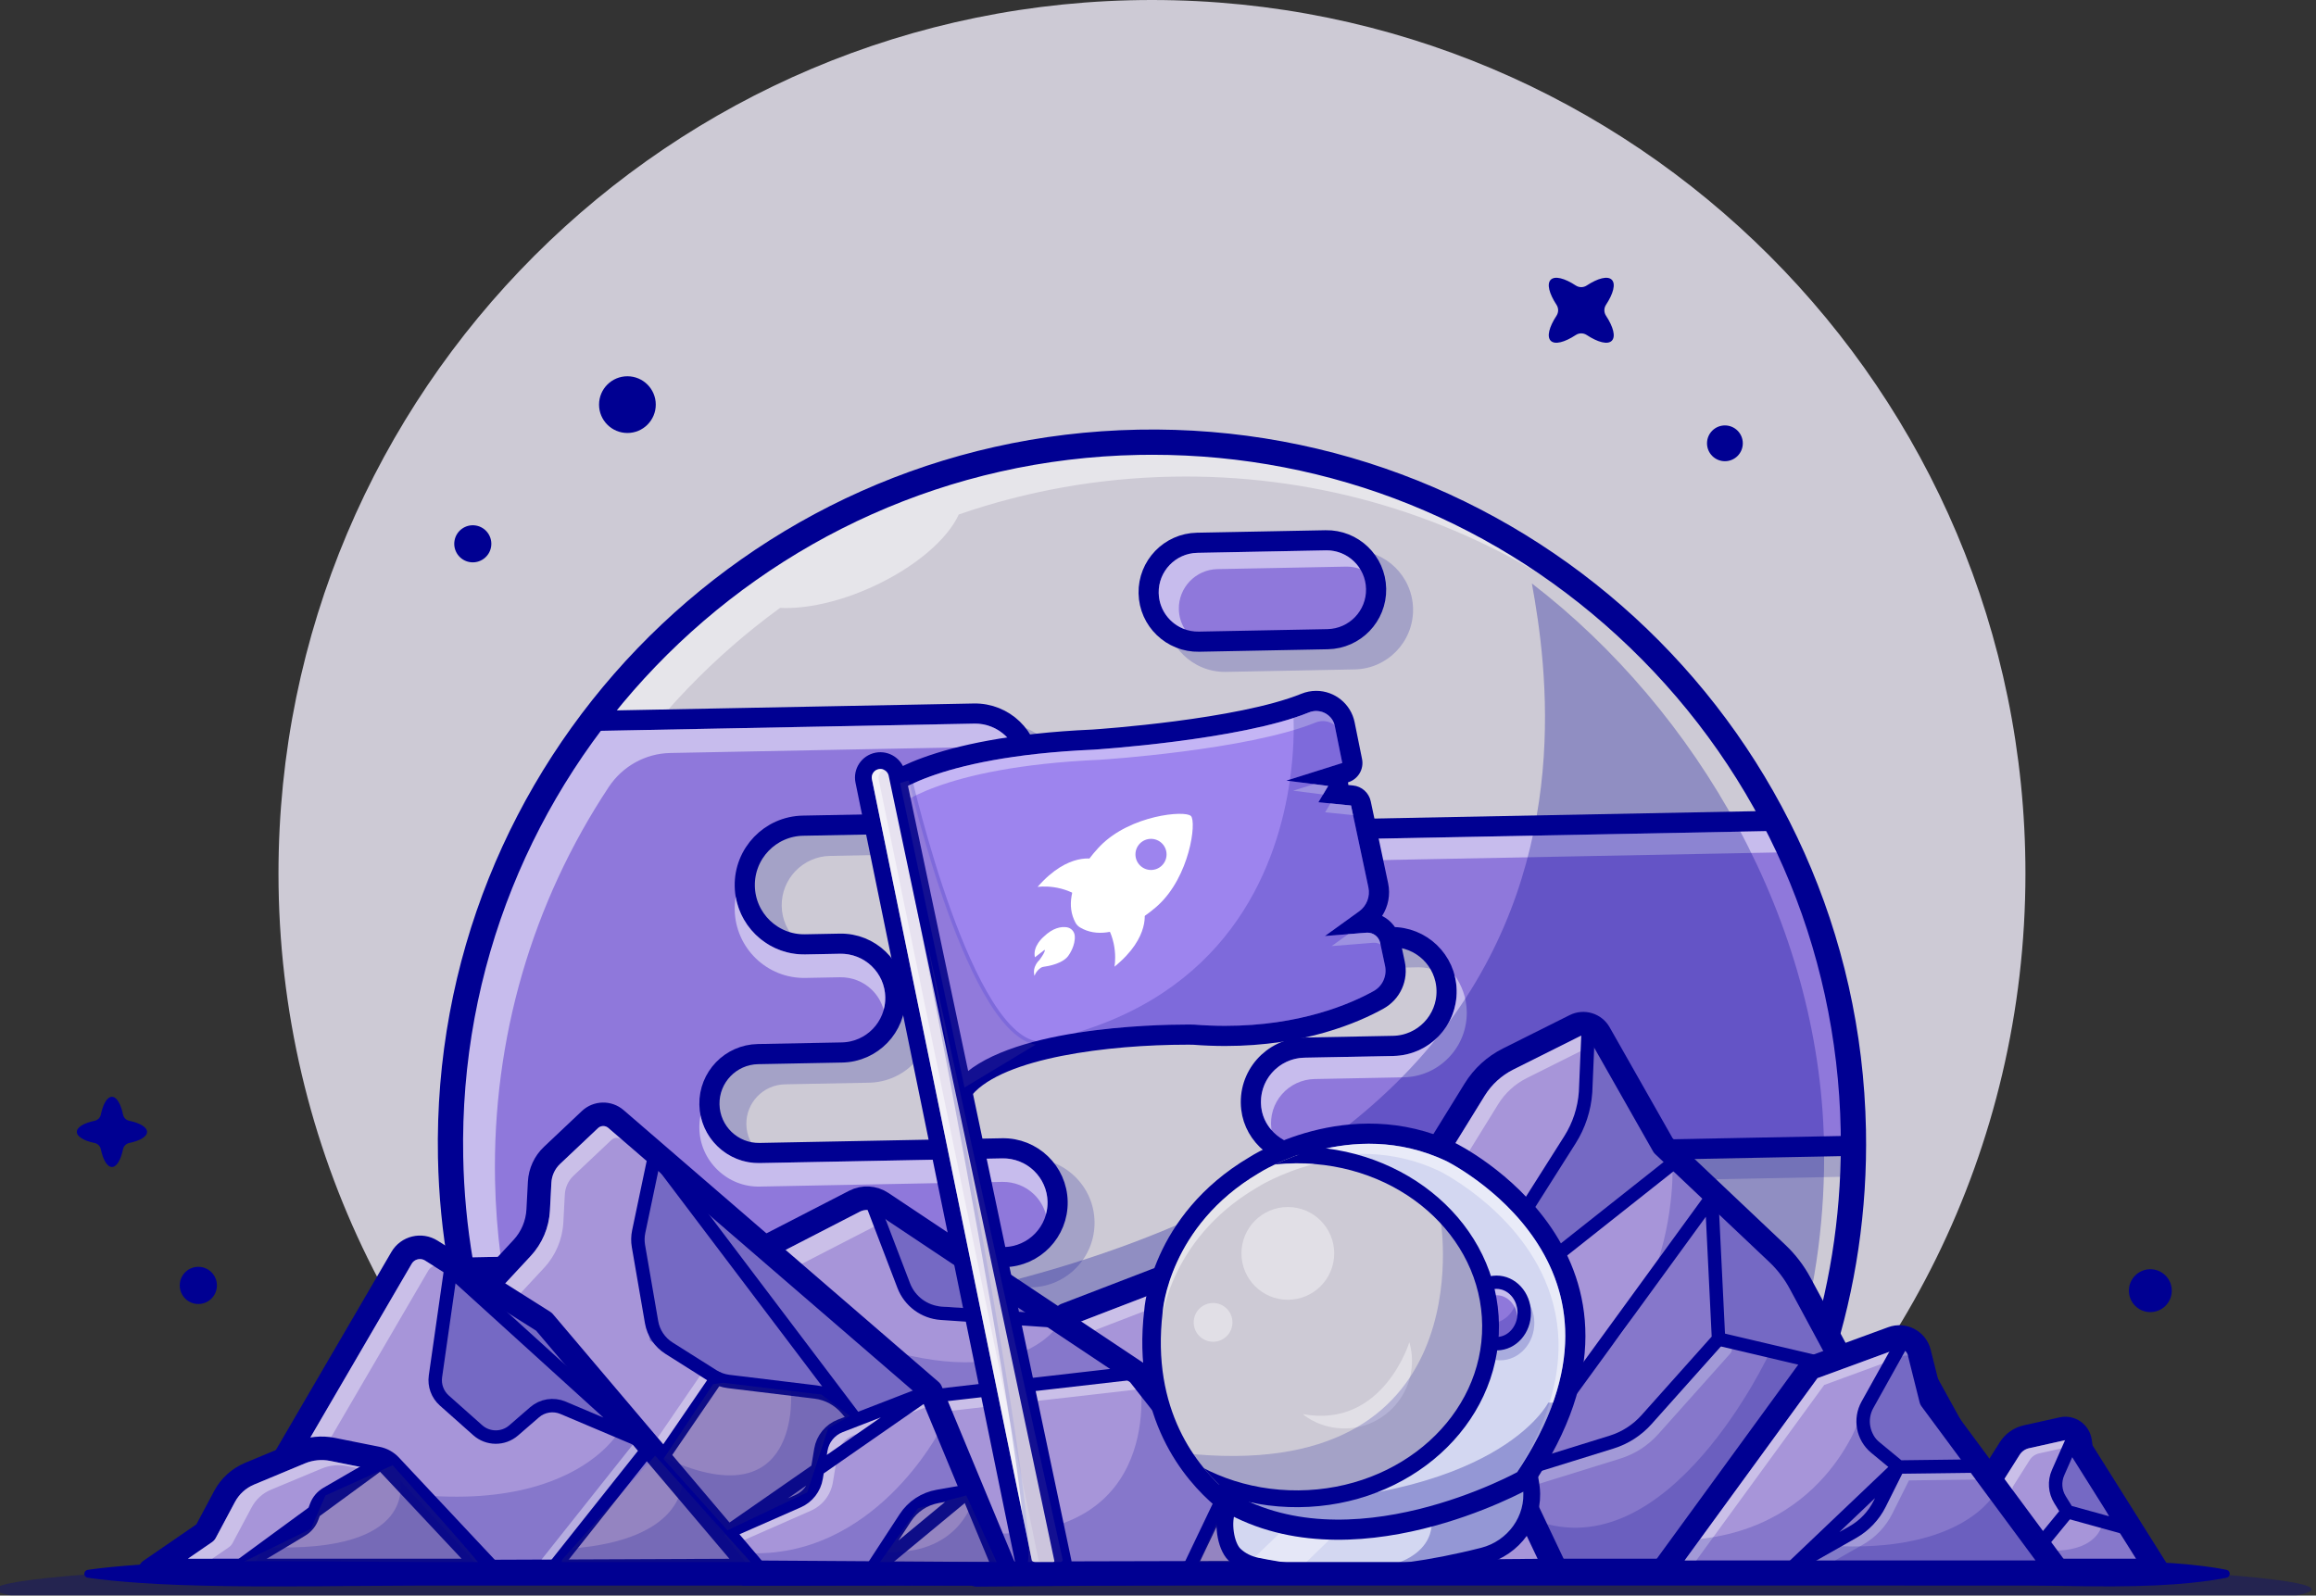 <?xml version="1.0" encoding="UTF-8"?><svg id="Layer_1" xmlns="http://www.w3.org/2000/svg" xmlns:xlink="http://www.w3.org/1999/xlink" viewBox="0 0 3341.46 2302.34"><rect x="0" y="0" width="3341.46" height="2302.34" fill="#333333" stroke="none"/><defs><style>.cls-1{stroke-width:24.23px;}.cls-1,.cls-2,.cls-3,.cls-4,.cls-5,.cls-6,.cls-7,.cls-8,.cls-9,.cls-10,.cls-11,.cls-12,.cls-13,.cls-14,.cls-15{stroke:#000092;}.cls-1,.cls-2,.cls-4,.cls-5,.cls-8,.cls-9,.cls-11,.cls-12,.cls-13,.cls-14,.cls-15{stroke-linecap:round;stroke-linejoin:round;}.cls-1,.cls-11,.cls-16{fill:#cdcad5;}.cls-2,.cls-4{stroke-width:24.22px;}.cls-2,.cls-15{fill:#d3d7f1;}.cls-3,.cls-6,.cls-7,.cls-10{stroke-miterlimit:10;stroke-width:5.08px;}.cls-3,.cls-17{fill:#fff;}.cls-4{fill:#e7e2f0;}.cls-5{stroke-width:19.38px;}.cls-5,.cls-14{fill:#8f78db;}.cls-6{fill:#474161;}.cls-7{fill:#5e4e93;}.cls-8{fill:#fef6f4;}.cls-8,.cls-9{stroke-width:19.38px;}.cls-18{clip-path:url(#clippath);}.cls-19,.cls-9,.cls-10,.cls-13{fill:none;}.cls-19,.cls-16,.cls-20,.cls-17,.cls-21{stroke-width:0px;}.cls-22{clip-path:url(#clippath-1);}.cls-23{clip-path:url(#clippath-4);}.cls-24{clip-path:url(#clippath-3);}.cls-25{clip-path:url(#clippath-2);}.cls-11,.cls-12{stroke-width:33.91px;}.cls-12{fill:#a795d9;}.cls-26{opacity:.2;}.cls-27{opacity:.3;}.cls-28{opacity:.4;}.cls-29{opacity:.5;}.cls-13{stroke-width:29.91px;}.cls-20{fill:#9d84ee;}.cls-21{fill:#000092;}.cls-14,.cls-15{stroke-width:29.07px;}</style><clipPath id="clippath"><path class="cls-19" d="m2352.86,932.06c-187.04-179.96-431.52-278.38-690.33-278.38-6.58,0-13.16.06-19.75.19-549.33,10.62-987.61,466.16-977,1015.49,3.91,202.21,67.8,395.38,184.92,559.27,246.47-4.84,527.61-7.39,813.75-7.39s563.77,2.52,808.95,7.3c125.14-175.19,189.04-381.65,184.87-597.66-5.16-266.11-113.61-514.29-305.41-698.82Z"/></clipPath><clipPath id="clippath-1"><path class="cls-19" d="m2352.86,932.06c-187.04-179.96-431.52-278.38-690.33-278.38-6.58,0-13.16.06-19.75.19-549.33,10.62-987.61,466.16-977,1015.49,3.91,202.21,67.8,395.38,184.92,559.27,246.47-4.84,527.61-7.39,813.75-7.39s563.77,2.52,808.95,7.3c125.14-175.19,189.04-381.65,184.87-597.66-5.16-266.11-113.61-514.29-305.41-698.82Z"/></clipPath><clipPath id="clippath-2"><path class="cls-19" d="m2195.42,2135.51l-414.94,52.15c-3.26,15.01.87,38.93,9.04,46.87,6.8,6.6,15.94,11.21,26.44,13.33,72.8,14.67,167.87,24.41,321.06-14.5,38.79-9.86,64.75-46.37,60.39-84.93-.17-1.52-.37-3.02-.61-4.48l-1.38-8.44Z"/></clipPath><clipPath id="clippath-3"><path class="cls-19" d="m1816.05,1692.81c-129.61,76.66-138.46,198.4-138.53,199.63-.01.23-.03.47-.06.7-16.99,142.26,50.58,223.42,92.9,259.42,165.07,102.94,393.85-12.49,420.13-26.41,62.42-93.01,83.36-180.57,62.26-260.3-33.54-126.69-163.6-191.95-164.91-192.59-138.44-65.73-269.99,18.41-271.3,19.26-.17.1-.33.2-.49.29Z"/></clipPath><clipPath id="clippath-4"><path class="cls-19" d="m1816.05,1692.81c-129.61,76.66-138.46,198.4-138.53,199.63-.01.23-.03.47-.06.7-16.99,142.26,50.58,223.42,92.9,259.42,165.07,102.94,393.85-12.49,420.13-26.41,62.42-93.01,83.36-180.57,62.26-260.3-33.54-126.69-163.6-191.95-164.91-192.59-138.44-65.73-269.99,18.41-271.3,19.26-.17.1-.33.2-.49.29Z"/></clipPath></defs><path class="cls-16" d="m2448.33,2245.01c288.84-230.93,473.92-586.22,473.92-984.78C2922.25,564.23,2358.03,0,1662.02,0S401.79,564.23,401.79,1260.23c0,398.62,185.12,753.94,474.03,984.87,233.57-4.4,502.43-6.91,788.62-6.91,284.26.01,551.42,2.48,783.89,6.82Z"/><path class="cls-11" d="m2481.94,2245.66c125.4-172.38,197.7-385.55,193.27-615.11-10.81-559.57-473.19-1004.43-1032.76-993.63-559.57,10.81-1004.43,473.19-993.62,1032.76,4.16,215.56,75.39,414.05,193.31,576.07,241.25-4.8,522.25-7.56,822.3-7.56,298.06.01,577.33,2.73,817.5,7.47Z"/><g class="cls-18"><g class="cls-29"><path class="cls-17" d="m1662.53,653.69c-6.58,0-13.16.06-19.75.19-89.45,1.73-176.86,15.18-260.53,39.5-113.97,33.13-220.94,86.53-316.56,158.25-43,32.25-83.73,68.15-121.73,107.65-184.53,191.8-283.32,443.98-278.18,710.08,5.14,266.1,113.6,514.28,305.4,698.81,45.18,43.47,93.74,82.11,145.01,115.83-33.6-25.07-65.86-52.38-96.56-81.92-191.8-184.53-300.26-432.71-305.4-698.81s93.65-518.29,278.18-710.08c41.33-42.95,85.87-81.69,133.07-116.06,36.56,1.84,84.26-8.18,132.55-30.12,62.27-28.29,108.99-68.88,125.28-104.64,97.82-33.87,201.43-52.52,307.92-54.57,6.6-.13,13.18-.19,19.75-.19,196.05,0,383.85,56.52,544.72,162.14-171.02-127.4-377.08-196.06-593.17-196.06Z"/></g></g><g class="cls-22"><g class="cls-26"><path class="cls-21" d="m1777.79,2079.46c-17.91-17.23-41.33-26.63-66.3-25.98l-1077.41,20.81c-8.02.15-14.4,6.78-14.25,14.81l3.03,156.98c.08,3.86,1.68,7.52,4.45,10.2,2.71,2.61,6.32,4.06,10.08,4.06h.28l1077.41-20.81c24.85-.48,48.02-10.6,65.25-28.52,17.23-17.91,26.46-41.45,25.98-66.3-.48-24.85-10.61-48.03-28.52-65.25Z"/><path class="cls-21" d="m3172.56,1925.33h-.29l-1077.41,20.81c-24.85.47-48.02,10.6-65.25,28.51s-26.46,41.46-25.97,66.3c.48,24.84,10.61,48.02,28.51,65.25,17.47,16.8,40.29,25.99,64.46,25.99.61,0,1.23,0,1.85-.02l1077.41-20.81c3.85-.07,7.52-1.67,10.19-4.45s4.13-6.51,4.06-10.36l-3.03-156.98c-.16-7.91-6.64-14.24-14.53-14.24Z"/><path class="cls-21" d="m3294.79,1357.15c-.08-3.86-1.68-7.52-4.45-10.2-2.78-2.67-6.39-4.22-10.36-4.05l-356.5,6.88-2.75-142.44c-.15-7.93-6.63-14.26-14.53-14.26h-.29l-1074.04,20.75h0c-49.32.95-90.76,38.63-94.34,85.78-1.99,26.24,7.17,52.18,25.13,71.18,17.98,19.02,43.3,29.89,69.43,29.13l214.06-4.14c.42,0,.84-.01,1.25-.01,34.7,0,63.26,27.89,63.93,62.73.33,17.08-6.01,33.28-17.86,45.59-11.84,12.32-27.78,19.28-44.86,19.61l-128.43,2.48c-26.15.5-51.03,12.09-68.25,31.79-17.21,19.68-25.36,45.97-22.36,72.11,5.33,46.37,47.15,82.09,95.66,82.09.64,0,1.28,0,1.92-.02l1074.04-20.74c3.85-.07,7.52-1.67,10.19-4.45s4.13-6.51,4.06-10.36l-2.75-142.44,270.87-5.23c8.02-.15,14.4-6.78,14.25-14.81l-3.02-156.97Z"/><path class="cls-21" d="m410.26,1878.34h.28l1077.41-20.81c51.29-.99,92.21-43.52,91.22-94.81-.48-24.85-10.61-48.02-28.52-65.25s-41.31-26.54-66.3-25.97l-349.62,6.75c-.37,0-.74.01-1.11.01-30.83,0-56.2-24.77-56.8-55.73-.61-31.33,24.39-57.32,55.72-57.92l121.3-2.34c51.29-.99,92.21-43.52,91.22-94.81-.48-24.85-10.61-48.02-28.52-65.25s-41.41-26.46-66.3-25.97l-49.95.97c-.47,0-.93.01-1.39.01-38.57,0-70.32-31-71.07-69.73-.76-39.2,30.52-71.71,69.72-72.47l249.73-4.83c51.29-.99,92.21-43.52,91.22-94.81-.48-24.85-10.61-48.02-28.52-65.25s-41.3-26.57-66.3-25.97l-906.17,17.5c-3.85.07-7.52,1.67-10.19,4.45-2.67,2.78-4.13,6.51-4.06,10.36l2.75,142.44-399.31,7.72c-8.02.15-14.4,6.78-14.25,14.81l3.31,171.24c.08,3.86,1.68,7.52,4.45,10.2,2.78,2.67,6.47,4.3,10.36,4.05l199.52-3.85,1.92,99.37-256.6,4.96c-8.02.15-14.4,6.78-14.25,14.81l3.31,171.25c.08,3.86,1.68,7.52,4.45,10.2,2.78,2.67,6.48,4.34,10.36,4.05l313.69-6.06,2.75,142.44c.08,3.86,1.68,7.52,4.45,10.2,2.72,2.59,6.34,4.04,10.09,4.04Z"/><path class="cls-21" d="m1767.3,969.52c.56,0,1.12,0,1.68-.02l185.51-3.58c47.36-.91,85.14-40.18,84.23-87.54-.91-46.8-39.26-84.24-85.86-84.24-.56,0-1.12,0-1.68.02l-185.51,3.58c-47.36.91-85.14,40.18-84.23,87.54.9,46.79,39.25,84.24,85.86,84.24Z"/><path class="cls-21" d="m1965.91,2291.26l-99.89,1.93c-47.35.91-85.14,40.18-84.22,87.54.91,46.8,39.26,84.24,85.86,84.24.56,0,1.12,0,1.68-.02l99.89-1.93c47.35-.91,85.14-40.18,84.23-87.54-.92-47.36-40.23-85.21-87.55-84.22Z"/></g><path class="cls-14" d="m598.64,2216.73l1077.41-20.81c43.35-.84,77.81-36.66,76.97-80h0c-.84-43.35-36.66-77.81-80-76.97l-1077.41,20.81,3.03,156.97Z"/><path class="cls-14" d="m2059.42,2088.58l1077.41-20.81-3.03-156.97-1077.41,20.81c-43.35.84-77.81,36.66-76.97,80h0c.83,43.35,36.65,77.81,80,76.97Z"/><path class="cls-14" d="m1793.4,1199.29l1074.04-20.74,3.03,156.97,371.03-7.17,3.03,156.97-285.41,5.51,3.03,156.97-1074.04,20.74c-40.99.79-78.18-28.47-82.86-69.2-5.37-46.73,30.56-86.82,76.45-87.7l128.43-2.48c43.35-.84,77.81-36.66,76.97-80h0c-.84-43.35-36.66-77.81-80-76.97l-214.05,4.13c-45.89.89-83.34-37.79-79.78-84.69,3.11-40.87,39.14-71.54,80.13-72.34Z"/><g class="cls-29"><path class="cls-3" d="m2870.48,1366.6c.15,7.93,6.63,14.26,14.53,14.26h.29l342.56-6.61-.6-31.06-356.5,6.88h-.29c-.11,0-.21-.03-.31-.03l.32,16.56Z"/></g><g class="cls-29"><path class="cls-17" d="m1742.31,1303.54c2.46-32.38,31.41-58.26,65.91-58.92h0l1045.57-20.19-.6-31.06-1059.5,20.46h0c-34.5.67-63.45,26.55-65.91,58.92-1.31,17.34,4.16,33.79,15.33,46.74-.89-5.19-1.22-10.52-.8-15.95Z"/></g><g class="cls-29"><path class="cls-17" d="m1834.24,1628.49c-2.1-18.29,3.35-35.92,15.36-49.65,11.85-13.55,28.95-21.51,46.93-21.86l128.43-2.48c24.85-.47,48.02-10.6,65.25-28.51s26.46-41.46,25.98-66.3c-.38-19.66-6.92-37.76-17.66-52.59,1.84,6.99,2.98,14.26,3.12,21.8.48,24.84-8.74,48.39-25.98,66.3-17.23,17.91-40.4,28.04-65.25,28.51l-128.43,2.48c-17.98.35-35.09,8.32-46.93,21.86-12.01,13.73-17.46,31.36-15.36,49.65,1.44,12.5,6.85,23.84,14.91,33.05-.11-.76-.28-1.5-.37-2.26Z"/></g><path class="cls-14" d="m308.08,1507.62l-2.48-128.43-214.05,4.13-3.31-171.24,413.84-7.99-3.03-156.97,906.17-17.5c43.35-.84,79.17,33.62,80,76.97h0c.84,43.35-33.62,79.17-76.97,80l-249.73,4.82c-47.29.91-84.88,39.99-83.97,87.28h0c.91,47.29,39.99,84.88,87.28,83.97l49.95-.96c43.35-.84,79.17,33.62,80,76.97h0c.84,43.35-33.62,79.17-76.97,80l-121.3,2.34c-39.41.76-70.73,33.32-69.97,72.73h0c.76,39.41,33.32,70.73,72.73,69.97l349.62-6.75c43.35-.84,79.17,33.62,80,76.97h0c.84,43.35-33.62,79.17-76.97,80l-1077.41,20.81-3.03-156.97-328.22,6.34-3.31-171.24,271.13-5.25Z"/><g class="cls-29"><path class="cls-17" d="m1096.54,1678.23c-22.98.62-44.68-8.07-61.22-23.98-12.78-12.3-21.21-27.89-24.61-44.93-1.21,6.01-1.84,12.22-1.72,18.6.44,22.94,9.79,44.34,26.33,60.24s38.24,24.6,61.22,23.98l349.62-6.75c16.99-.18,33.27,6.01,45.58,17.86,8.43,8.11,14.29,18.17,17.29,29.18,1.6-5.8,2.44-11.91,2.32-18.23-.33-17.08-7.29-33.02-19.6-44.86-12.31-11.85-28.59-18.04-45.58-17.86l-349.63,6.75Z"/></g><g class="cls-29"><path class="cls-17" d="m1162.1,1411.09l49.95-.97c17.05-.16,33.27,6.01,45.58,17.86,8.43,8.12,14.29,18.17,17.29,29.18,1.6-5.8,2.44-11.91,2.32-18.23-.33-17.08-7.29-33.02-19.61-44.86-12.31-11.85-28.53-18.02-45.58-17.86l-49.95.97c-50.3,1.02-92.47-35.35-100.58-83.42-1.08,6.21-1.63,12.59-1.5,19.12,1.06,55.22,46.72,99.34,102.08,98.21Z"/></g><path class="cls-14" d="m1729.94,925.9l185.51-3.58c39.41-.76,70.73-33.32,69.97-72.73h0c-.76-39.41-33.32-70.73-72.73-69.97l-185.51,3.58c-39.41.76-70.73,33.32-69.97,72.73h0c.76,39.4,33.32,70.73,72.73,69.97Z"/><g class="cls-29"><path class="cls-17" d="m1700.81,879.11c-.61-31.33,24.39-57.32,55.72-57.92l185.51-3.58c.37,0,.74-.01,1.11-.01,6.7,0,13.11,1.23,19.09,3.38-10.07-16.11-27.91-26.83-48.16-26.83-.37,0-.74,0-1.11.01l-185.51,3.58c-31.33.61-56.33,26.59-55.72,57.92.47,24.22,16.2,44.53,37.72,52.3-5.26-8.41-8.44-18.24-8.65-28.85Z"/></g><path class="cls-14" d="m1830.3,2421.35l99.89-1.93c39.41-.76,70.73-33.32,69.97-72.73h0c-.76-39.41-33.32-70.73-72.73-69.97l-99.89,1.93c-39.41.76-70.73,33.32-69.97,72.73h0c.76,39.4,33.32,70.73,72.73,69.97Z"/><g class="cls-29"><path class="cls-17" d="m1451.08,1062c-12.32-11.85-28.57-18.13-45.59-17.86l-891.63,17.22.66,33.9,323.82-6.25c-116.1,169.66-176.61,370.67-172.55,580.35.95,49,5.42,97.39,13.25,144.9l43.39-.84c-4.68-36.29-7.48-73.03-8.2-110.15-3.95-204.48,53.51-400.72,164.06-567.67,19.81-29.91,52.88-48.38,88.74-49.08l438.46-8.47c17.02-.27,33.27,6.01,45.59,17.86,8.43,8.11,14.28,18.17,17.29,29.17,1.6-5.8,2.44-11.91,2.32-18.23-.33-17.07-7.3-33.01-19.61-44.85Z"/></g><g class="cls-27"><path class="cls-21" d="m2631.61,1649.93c-6.19-320.54-182.49-624.03-421.45-808.04v-.02c44.56,243.95,144.88,1077.45-1520.44,1094.46,17.87,208.76,290.11,463.1,290.11,463.1,16.16,14.72,32.79,28.91,49.88,42.57,106.63,24.91,514.09,119.94,853.6,197.22,57.86-12.88,113.81-30.7,167.42-52.97,349.85-165.22,588.83-524.42,580.88-936.32Z"/></g></g><path id="SVGID" class="cls-10" d="m2352.86,932.06c-187.04-179.96-431.52-278.38-690.33-278.38-6.58,0-13.16.06-19.75.19-549.33,10.62-987.61,466.16-977,1015.49,3.91,202.21,67.8,395.38,184.92,559.27,246.47-4.84,527.61-7.39,813.75-7.39s563.77,2.52,808.95,7.3c125.14-175.19,189.04-381.65,184.87-597.66-5.16-266.11-113.61-514.29-305.41-698.82Z"/><g class="cls-27"><path class="cls-21" d="m-6.29,2293.24c0-30.4,748.01-55.04,1670.73-55.04s1670.73,24.64,1670.73,55.04c0,17.57-249.96,33.22-639.13,43.3-83.98,19.7-409.57,34.39-798.42,34.39-325.63,0-606.89-10.3-739.06-25.22-675.41-7.06-1164.85-27.88-1164.85-52.47Z"/></g><path class="cls-12" d="m2873.35,2131.62l26.22-41.49c5.46-8.64,14.14-14.74,24.11-16.96l51.52-11.45c12.2-2.71,24.12,5.54,25.89,17.91l1.71,11.96,109.66,174.45h-264.17l25.06-134.42Z"/><g class="cls-28"><path class="cls-17" d="m2903.96,2145.37l24.48-38.74c3.03-4.78,7.93-8.24,13.46-9.46l43.2-9.6-.79-5.54c-.23-1.61-1.16-2.55-1.89-3.06s-1.94-1.05-3.53-.69l-51.52,11.45c-5.53,1.23-10.43,4.68-13.46,9.46l-24.48,38.74-20.72,111.15h15.92l19.33-103.71Z"/></g><path class="cls-9" d="m2992.84,2071.65l-23.51,53.31c-5.56,12.6-4.55,27.14,2.71,38.85l10.83,17.5,79.32,21.93-69.35-131.59Z"/><path class="cls-8" d="m2982.87,2181.3l-41.8,51,41.8-51Z"/><path class="cls-12" d="m1844.27,1853.93l91.88-106.27,104.67-34.89,86.83-140.58c11.66-18.88,28.36-34.14,48.21-44.07l96.45-48.23c12.73-6.37,28.22-1.65,35.24,10.73l92.14,162.34,164.6,155.71c13.13,12.42,24.18,26.85,32.75,42.76l56.85,105.58-49.84,309.03h-608.09l-151.69-412.11Z"/><g class="cls-28"><path class="cls-17" d="m2189.16,2150.34c-4.13,0-7.96-2.67-9.25-6.82-1.59-5.11,1.27-10.54,6.38-12.13l145.65-45.24c17.76-5.52,33.7-15.76,46.09-29.64l103.88-116.35c3.57-3.99,9.69-4.33,13.68-.78,3.99,3.57,4.34,9.69.77,13.68l-103.88,116.35c-14.73,16.49-33.68,28.68-54.79,35.24l-145.65,45.24c-.96.31-1.93.45-2.88.45Z"/></g><g class="cls-28"><path class="cls-17" d="m1883.02,1869.75l82.29-95.18,100.25-33.42c3.77-1.25,6.98-3.79,9.07-7.18l86.83-140.58c10.01-16.21,24.32-29.29,41.36-37.81l95.11-47.56-5.13-9.03c-2.58-4.53-8.24-6.26-12.91-3.93l-96.45,48.23c-17.04,8.52-31.35,21.6-41.36,37.81l-86.83,140.58c-2.09,3.38-5.3,5.92-9.07,7.18l-100.25,33.42-82.29,95.18,144.15,391.62h14.86l-139.63-379.33Z"/></g><path class="cls-12" d="m1537.41,1897.2l259.19-99.69s144.55,144.55,149.53,154.51,149.53,0,154.51,9.97,144.55,304.04,144.55,304.04l-836.08,6.4,128.3-375.23Z"/><g class="cls-28"><path class="cls-17" d="m2047.61,1984.88c13.68,0,31.23,0,45.41.41-1.86-3.89-3.45-7.22-4.66-9.74-12.46-1.59-43.51-1.59-64.97-1.59-33.2,0-53.88-.2-67.22-1.65,6.98,11.68,21.4,12.57,91.44,12.57Z"/></g><g class="cls-28"><path class="cls-17" d="m1575.11,1921.1l231.85-89.17c-5.01-5.04-9.9-9.94-14.58-14.63l-241.5,92.88-118,345.12,28.03-.21,114.2-333.99Z"/></g><path class="cls-12" d="m1917.05,2268.93l-137.73-113.17-137.24-173.83-369.66-246.44c-11.8-7.87-26.94-8.72-39.55-2.22l-144.06,74.21-13.62,463.54,841.86-2.09Z"/><g class="cls-28"><path class="cls-17" d="m1347.09,2038.51c.37,0,.74-.02,1.12-.06l290.56-33.34-8.33-10.55-10.24-6.82-274.2,31.47c-5.32.61-9.13,5.42-8.52,10.73.56,4.92,4.75,8.57,9.61,8.57Z"/></g><g class="cls-28"><path class="cls-17" d="m1144.23,1830.16l135.17-69.63h.01l-16.39-10.93c-6.67-4.44-15.25-4.93-22.38-1.26l-135.17,69.63-12.81,436.05,39.12-.1,12.45-423.76Z"/></g><path class="cls-12" d="m710.01,1847.35l43.26-46.59c13.92-14.99,22.13-34.38,23.2-54.81l2.11-40.11c.78-14.75,7.2-28.64,17.94-38.78l54.56-51.52c10.47-9.89,26.72-10.25,37.62-.84l454.32,392.15,109.66,264.17-782.69-4.98,40.02-418.69Z"/><g class="cls-28"><path class="cls-17" d="m1063.48,2225.75c1.3,0,2.63-.26,3.9-.82l102.44-45.08c16.89-7.43,28.78-22.73,31.81-40.92l6.77-40.63c2.03-12.18,10.45-22.52,21.97-26.98l104.3-40.37-5.76-13.89-3.73-3.22-101.8,39.41c-17.87,6.92-30.93,22.96-34.08,41.86l-6.77,40.63c-1.95,11.72-9.62,21.58-20.5,26.37l-102.44,45.07c-4.9,2.16-7.12,7.87-4.97,12.77,1.58,3.64,5.14,5.8,8.86,5.8Z"/></g><g class="cls-28"><path class="cls-17" d="m1010.07,1985.11l-61.22,89.49,12.99,15.33,64.75-94.64c-1.11-.61-2.25-1.17-3.32-1.85l-13.2-8.33Z"/></g><g class="cls-28"><path class="cls-17" d="m745.72,1871.7l39.35-42.37c16.59-17.86,26.43-41.11,27.71-65.45l2.11-40.11c.55-10.45,5.04-20.16,12.65-27.34l54.55-51.52c4.16-3.94,10.57-4.08,14.9-.34l432.09,372.96-.19-.45-451.28-389.53c-4.33-3.74-10.74-3.6-14.9.34l-54.55,51.52c-7.61,7.18-12.1,16.9-12.65,27.34l-2.11,40.11c-1.28,24.35-11.12,47.59-27.71,65.45l-39.35,42.37-37.71,394.52,20.99.13,36.1-377.63Z"/></g><path class="cls-12" d="m314.5,2269.13l264.81-454.04c8.78-15.05,28.29-19.82,43.02-10.52l162.45,102.6,304.05,358.87-774.33,3.09Z"/><g class="cls-26"><path class="cls-21" d="m891.68,2067.58s-96.9,169.57-479.64,48.45l-68.89,153.21,451.63,1.82,140.71-185.29-43.81-18.19Z"/></g><g class="cls-28"><path class="cls-17" d="m806.18,2250.21l119.51-150.49-12.7-14.99c-.27.27-.56.52-.81.83l-130.83,164.75,24.83-.1Z"/></g><g class="cls-28"><path class="cls-17" d="m618.18,1832.95c1.73-2.96,4.44-5.06,7.66-6.11l-12.57-7.94c-2.24-1.41-4.77-2.14-7.35-2.14-1.1,0-2.21.13-3.32.4-3.68.9-6.75,3.19-8.66,6.46l-249.87,428.42,29.73-.12,244.38-418.97Z"/></g><path class="cls-9" d="m650.2,1832.4l-21.94,153.56c-1.86,13.04,2.94,26.15,12.79,34.91l48.18,42.83c14.74,13.1,36.91,13.24,51.81.33l30.23-26.2c11.32-9.81,27.23-12.33,41.02-6.49l107.06,45.29-269.15-244.23Z"/><path class="cls-8" d="m934.3,2091.59l-134.58,169.47,134.58-169.47Z"/><path class="cls-9" d="m1233.36,2046.73l-12.06-14.08c-11.48-13.39-27.55-21.99-45.06-24.11l-124.89-15.14c-8.15-.99-15.98-3.77-22.92-8.16l-63.33-40c-13.26-8.38-22.35-21.98-25.02-37.43l-18.94-109.83c-1.19-6.89-1.06-13.95.38-20.8l23.45-111.73,288.39,381.28Z"/><path class="cls-8" d="m1033.95,1988.61l-79.87,116.73,79.87-116.73Z"/><path class="cls-9" d="m1048.94,2211.21l102.44-45.07c13.83-6.09,23.67-18.74,26.15-33.65l6.77-40.63c2.6-15.62,13.26-28.71,28.02-34.42l130.69-50.59-294.07,204.36Z"/><path class="cls-9" d="m1253.3,2271.02l52.88-80.98c10.65-16.31,27.59-27.47,46.78-30.82l44.89-7.83-144.55,119.63Z"/><path class="cls-9" d="m1347.1,2014.28l295.54-33.91-295.54,33.91Z"/><path class="cls-9" d="m1253.3,1722.75l50.55,132.21c8.69,22.72,29.78,38.31,54.04,39.97l173.6,11.81-278.19-183.99Z"/><polygon class="cls-13" points="2013.64 1722.81 2060.77 1862.31 2060.62 1957.73 2013.64 1722.81"/><path class="cls-9" d="m2030.23,1781.73l-104.04,130.42,104.04-130.42Z"/><path class="cls-9" d="m2291.85,1476.5l-4.22,99.25c-1.69,24.51-9.46,48.21-22.6,68.97l-64.47,101.8c-6.6,10.42-9.41,22.79-7.97,35.03l2.88,24.52c2.12,18.04,23.21,26.75,37.45,15.48l184.83-146.33-125.9-198.72Z"/><path class="cls-9" d="m2469.48,1727.73l9.97,204.36-103.88,116.35c-13.56,15.19-31,26.4-50.44,32.44l-145.65,45.23,290-398.38Z"/><path class="cls-8" d="m2479.45,1932.09l169.47,39.87-169.47-39.87Z"/><path class="cls-12" d="m2397.21,2268.53l214.33-294.08,118.54-43.46c16.56-6.07,34.72,3.55,39,20.66l16.92,67.66,184.42,249.22h-573.21Z"/><g class="cls-28"><path class="cls-17" d="m2720.65,2174.16c-9.51,19.02-24.32,34.61-42.82,45.1l-57.01,32.31h26.79l39.91-22.62c18.5-10.49,33.31-26.08,42.82-45.1l23.86-47.71,96.26-1.21-7.19-9.72-98.75,1.24-23.87,47.71Z"/></g><g class="cls-28"><path class="cls-17" d="m2631.9,1998.4l113.71-41.69c2.75-1.01,5.2-.92,7.14-.47l-.12-.48c-1.2-4.78-4.51-7.16-6.39-8.15-1.87-.99-5.69-2.4-10.32-.7l-113.71,41.69-191.65,262.97h16.83l184.51-253.17Z"/></g><path class="cls-9" d="m2750.29,1926.57l-56,100.46c-11.55,20.72-6.65,46.74,11.65,61.84l33.88,27.95,114.63-1.44-104.16-188.81Z"/><path class="cls-9" d="m2738.64,2116.51l-26.66,53.32c-8.62,17.23-22.17,31.51-38.93,41.01l-82.94,47.01,148.53-141.34Z"/><path class="cls-12" d="m216.56,2266.04l79.75-54.83,27.67-51.88c7.89-14.8,20.67-26.41,36.15-32.86l73.23-30.51c14.64-6.1,30.76-7.7,46.31-4.59l64.84,12.97c7.15,1.43,13.67,5.06,18.66,10.38l141.86,151.32H216.56Z"/><g class="cls-28"><path class="cls-17" d="m330.14,2232.63c2.24-1.54,4.08-3.6,5.36-5.99l27.67-51.88c6.03-11.31,15.88-20.26,27.71-25.19l73.23-30.51c11.57-4.82,24.18-6.08,36.46-3.61l49.08,9.82c-2.4-2.15-5.27-3.66-8.47-4.3l-64.83-12.97c-12.28-2.46-24.89-1.21-36.46,3.61l-73.23,30.51c-11.84,4.93-21.68,13.88-27.71,25.19l-27.67,51.88c-1.28,2.39-3.12,4.45-5.36,5.99l-34.76,23.9h35.06l23.92-16.45Z"/></g><path class="cls-9" d="m555.49,2106.54l-83.94,48.6c-6.96,4.03-12.31,10.35-15.13,17.88l-6.33,16.89c-2.75,7.34-7.91,13.54-14.63,17.58l-99.01,59.57,219.04-160.52Z"/><polygon class="cls-9" points="1793.84 1802.29 1739.54 1975.52 1826.74 2033.66 1954.03 1958.31 1793.84 1802.29"/><polygon class="cls-9" points="2102.9 1960.99 1957.56 2145.1 2039.92 2261.37 2102.9 1960.99"/><path class="cls-9" d="m1826.74,2033.66l-48.45,101.74,48.45-101.74Z"/><path class="cls-9" d="m1771.03,2147.52l-53.29,111.43,53.29-111.43Z"/><g class="cls-26"><path class="cls-6" d="m329.67,2261.37l116.95-57.19,20.97-48.23,99.48-44.78s136.37,151.14,131.17,150.67-368.57-.47-368.57-.47Z"/></g><g class="cls-26"><path class="cls-21" d="m576.76,2135.41s29.07,106.59-193.8,96.9l-21.7,32.73,331.26-2.91-115.76-126.72Z"/></g><g class="cls-27"><polygon class="cls-21" points="651.22 1839.77 627.43 1990.73 678.1 2054.83 716.35 2075.51 794.78 2028.82 915.9 2067.58 785.09 1898.01 651.22 1839.77"/></g><g class="cls-26"><polygon class="cls-6" points="809.32 2248.61 945.24 2096.6 1093 2261.37 804.47 2263.15 809.32 2248.61"/></g><g class="cls-26"><path class="cls-21" d="m984.06,2137.42s5.9,84.91-161.94,97.16l-25.07,33.43,286.27-4.18-99.26-126.41Z"/></g><g class="cls-27"><polygon class="cls-21" points="948.81 1672.97 915.32 1790.17 937.71 1934.34 1024.91 1992.48 1185.61 2016.21 1225.07 2044.91 1339.83 2002.17 948.81 1672.97"/></g><g class="cls-26"><polygon class="cls-6" points="954.08 2105.34 1027.34 1994.9 1043.61 1992.71 1185.91 2009.87 1230.82 2043.35 1196.91 2062.73 1166.73 2155.19 1048.94 2211.21 954.08 2105.34"/></g><g class="cls-26"><path class="cls-21" d="m1141.19,2007.02s16.96,191.37-186.53,94.48l89.63,113.84,121.12-58.13,24.22-92.05,43.6-24.22s-48.43-38.77-92.04-33.92Z"/></g><g class="cls-26"><path class="cls-21" d="m1356.79,2062.73s-95.83,189.12-281.68,178.14l12.79,22.93h168.28l64.27-92.05,72.67-19.38-36.33-89.64Z"/></g><g class="cls-26"><polygon class="cls-6" points="1267.32 2253.03 1322.87 2174.16 1395.55 2154.79 1444 2261.37 1255.05 2266.22 1267.32 2253.03"/></g><g class="cls-26"><path class="cls-21" d="m1402.25,2168.54s-21.39,77.42-127.9,70.59l-11.18,27.26,175.99-5.01-36.91-92.84Z"/></g><g class="cls-27"><path class="cls-21" d="m1269.58,1747.81l39.29,115.99,28.54,19.67s174.42,14.53,169.57,14.53-237.4-150.19-237.4-150.19Z"/></g><g class="cls-26"><path class="cls-21" d="m1526.36,1912.54s-58.14,96.9-266.47,29.07l82.36,62.98,281-24.22-96.89-67.83Z"/></g><g class="cls-26"><polygon class="cls-6" points="1771.03 2157.21 1722.58 2263.8 1901.84 2263.8 1771.03 2157.21"/></g><g class="cls-26"><path class="cls-21" d="m1645.06,1992.48s36.34,225.29-215.6,220.44l26.65,55.72,251.93-4.84,62.25-127.37-125.23-143.95Z"/></g><g class="cls-27"><polygon class="cls-21" points="2287.01 1505.57 2282.16 1607.31 2194.96 1757.5 2195.7 1809.81 2219.18 1820.49 2412.98 1675.14 2312.51 1496.69 2292.88 1491.78 2287.01 1505.57"/></g><g class="cls-26"><path class="cls-21" d="m2412.98,1675.14s19.38,310.07-276.16,373.06l41.89,70.83,175.17-50.43,126.07-141.99-14.6-209.67-52.37-41.8Z"/></g><g class="cls-27"><polygon class="cls-21" points="2471.67 1721.4 2479.45 1932.09 2651.01 1962.35 2587.39 1830.18 2471.67 1721.4"/></g><g class="cls-26"><path class="cls-21" d="m2553.48,1951.3s-145.35,314.92-339.14,242.24l36.34,65.41h150.19l213.18-290.69-60.57-16.96Z"/></g><g class="cls-26"><polygon class="cls-21" points="2608 1969.09 2476.16 1938.07 2354.84 2067.58 2186.13 2124.18 2233.72 2256.53 2403.29 2256.53 2608 1969.09"/></g><g class="cls-27"><polygon class="cls-21" points="2989.84 2079.4 2967.45 2135.1 2982.03 2177.79 3068.45 2194.97 2989.84 2079.4"/></g><g class="cls-26"><path class="cls-21" d="m3033.12,2198.39s-4.84,43.6-82.36,38.76l29.07,29.07,125.97-4.84-33.91-62.98h-38.77Z"/></g><g class="cls-26"><polygon class="cls-21" points="2861.56 2117.6 2738.12 2123.44 2697.25 2193.5 2597.08 2261.37 2958.3 2255.22 2861.56 2117.6"/></g><g class="cls-26"><path class="cls-21" d="m2684.29,2043.35s-53.29,174.42-261.62,179.26l-22.29,40.96,187.02-2.2,114.37-70.75,35.82-79.44-45.39-49.73-7.91-18.1Z"/></g><g class="cls-26"><path class="cls-21" d="m2878.09,2154.79s-45.71,87.92-240.88,75.45l-54.99,37.62,383.07-1.64-87.2-111.43Z"/></g><g class="cls-27"><polygon class="cls-21" points="2746.98 1937.86 2693.59 2030.96 2689.14 2053.04 2734.66 2111.73 2849.66 2106.26 2781.19 1985.21 2746.98 1937.86"/></g><path class="cls-20" d="m1380.58,1575.26c-1.14,0-2.28-.13-3.41-.41-5.3-1.28-9.44-5.42-10.72-10.72l-98.72-409c-1.19-4.95.29-10.16,3.9-13.74,2.63-2.6,67.04-63.78,305.75-74.2,1.8-.12,209.75-13.78,305.66-52.66,5.12-2.08,10.5-3.13,15.97-3.13,19.88,0,37.16,14.09,41.09,33.51l10.75,53.18c1.47,7.29-2.79,14.51-9.87,16.74l-18.84,5.94c3.12,1.37,5.69,3.81,7.21,6.95,2.14,4.42,1.91,9.61-.62,13.82l-2.32,3.88,24.27,2.43c6.29.63,11.46,5.26,12.77,11.45l25.05,118.11c3.98,18.77-3.5,38.16-19.06,49.39l-7.18,5.19,7.99-.64c.9-.07,1.8-.11,2.69-.11,15.63,0,29.34,11.11,32.58,26.41l6.97,32.84c4.46,20.55-5.22,42.07-23.55,52.25-34.98,19.43-110.24,52.03-221.28,52.03-.01,0,0,0,0,0-15.08,0-30.55-.62-45.98-1.82-1.02-.02-3.96-.06-8.5-.06-42.6,0-258.3,3.73-321.59,77.32-2.78,3.24-6.83,5.05-11.01,5.05Z"/><path class="cls-21" d="m1899.02,1025.92c12.58,0,24.17,8.61,26.84,21.85l10.75,53.18-80.6,25.42,60.26,7.68-14.12,23.54,47.08,4.71,25.06,118.11c2.79,13.15-2.44,26.72-13.35,34.59l-49.38,35.63,59.86-4.81c.51-.04,1.02-.06,1.52-.06,8.8,0,16.51,6.15,18.36,14.89l6.97,32.84c3.13,14.45-3.47,29.34-16.4,36.53-33.63,18.68-106.34,50.2-214.23,50.2-14.46,0-29.56-.57-45.27-1.81,0,0-3.28-.07-9.21-.07-47.54,0-265.48,4.33-332.6,82.37l-98.72-409s60.31-59.71,296.16-70.01c0,0,211.24-13.48,310.48-53.71,3.49-1.4,7.05-2.07,10.54-2.07h0Zm0-29.06c-7.35,0-14.57,1.41-21.43,4.2-92.15,37.36-292.58,51.06-301.15,51.63-239.88,10.53-308.04,71.47-315.02,78.38-7.23,7.16-10.19,17.58-7.81,27.48l98.72,409c2.56,10.6,10.84,18.88,21.44,21.44,2.26.55,4.55.81,6.82.81,8.36,0,16.45-3.61,22.04-10.12,45.86-53.33,195.96-72.26,310.56-72.26,3.91,0,6.59.03,7.83.05,15.65,1.21,31.34,1.82,46.65,1.82,114.32,0,192.14-33.74,228.34-53.86,24.27-13.48,36.6-40.85,30.69-68.1l-6.94-32.71c-3.11-14.65-12.89-26.62-25.72-32.98,8.86-13.74,12.22-30.68,8.7-47.25l-25.06-118.11c-2.63-12.38-12.95-21.63-25.54-22.89l-6.81-.68c-.06-1.3-.21-2.59-.44-3.87l.48-.15c14.17-4.47,22.69-18.91,19.75-33.48l-10.75-53.18c-5.3-26.18-28.58-45.17-55.35-45.17h0Z"/><g class="cls-28"><path class="cls-17" d="m1945.15,1347.94l-23.88,17.23,59.86-4.81c3.83-.31,7.48.61,10.64,2.37l-.44-2.08c-1.96-9.24-10.47-15.58-19.88-14.83l-26.3,2.12Z"/></g><g class="cls-28"><polygon class="cls-17" points="1908.87 1146.42 1916.28 1134.06 1895.74 1131.44 1865.71 1140.92 1908.87 1146.42"/></g><g class="cls-28"><polygon class="cls-17" points="1911.85 1172.14 1952.18 1176.17 1949.24 1162.31 1919.53 1159.34 1911.85 1172.14"/></g><g class="cls-28"><path class="cls-17" d="m1291.56,1166.25s60.31-59.71,296.15-70.01c0,0,211.24-13.48,310.48-53.71,9.56-3.88,19.8-2.06,27.24,3.63-4.21-15.86-21.47-24.43-36.93-18.16-99.24,40.23-310.48,53.71-310.48,53.71-235.85,10.3-296.15,70.01-296.15,70.01l98.72,409c1.55-1.8,3.2-3.55,4.91-5.27l-93.94-389.2Z"/></g><g class="cls-26"><path class="cls-21" d="m1998.28,1393.49l-6.97-32.84c-1.96-9.24-10.47-15.58-19.88-14.83l-59.86,4.81,49.37-35.63c10.9-7.87,16.14-21.43,13.35-34.59l-25.06-118.11-47.08-4.71,14.12-23.54-55.42-7.06c-16.91,116.66-81.21,296.63-311.41,364.04,87.7-14.37,172.94-12.63,172.94-12.63,132.95,10.49,221.36-27.21,259.5-48.39,12.94-7.17,19.54-22.06,16.4-36.52Z"/></g><g class="cls-26"><path class="cls-21" d="m1861.19,1124.75l75.42-23.79-10.75-53.18c-3.42-16.91-21.37-26.26-37.36-19.78-6.88,2.79-14.32,5.45-22.17,7.98.57,17.56.4,49.43-5.14,88.77Z"/></g><path class="cls-17" d="m1718.28,1177.49c-8.3-8.61-87.29-1.47-130.96,43.19,0,0-62.45,61.5-35.61,110.76.77,1.41,1.72,2.7,2.83,3.85h0c1.11,1.15,2.37,2.15,3.75,2.97,48.24,28.64,112-31.5,112-31.5,46.24-41.98,56.29-120.66,47.99-129.27Z"/><path class="cls-17" d="m1579.15,1239.88s-37.06-11.73-82.19,39.9c0,0,38.08-6.2,70.01,21.31l12.18-61.21Z"/><path class="cls-17" d="m1650.81,1314.23s10.35,37.46-42.9,80.66c0,0,7.6-37.82-18.71-70.75l61.61-9.91Z"/><path class="cls-17" d="m1538.91,1337.96c-7.67-1.07-19.58.52-33.24,13.82,0,0-16.19,13.36-12.52,29.54l13.93-10.75s2.7.74-7.3,14.54c0,0-11.07,9.58-7.2,23,0,0,1.83-6.68,9.01-11.6,1.2-.82,2.61-1.28,4.06-1.47,6.51-.84,29.47-4.69,36.93-17.76,0,0,9.34-13.28,8.02-27.17-.62-6.3-5.43-11.28-11.69-12.15Z"/><circle class="cls-20" cx="1660.64" cy="1232.87" r="22.45"/><path class="cls-4" d="m1478.02,2259.51l-231.86-1132.61c-2.74-13.33,5.92-26.33,19.28-28.93h0c13.08-2.55,25.79,5.84,28.58,18.87l239.91,1137.14s-11.01,36.34-55.91,5.53Z"/><g class="cls-29"><path class="cls-17" d="m1498.57,2252.14l-230.85-1127.68c-.67-3.25-.02-6.56,1.82-9.33,1.35-2.02,3.22-3.55,5.4-4.48-2.2-.94-4.68-1.27-7.18-.79-3.26.63-6.07,2.51-7.91,5.27-1.84,2.76-2.49,6.07-1.82,9.33l230.85,1127.68c10.48,6.47,19.31,8.96,25.15,7.01.04-.01.08-.04.12-.06-4.55-1.07-9.8-3.38-15.58-6.95Z"/></g><path class="cls-2" d="m1771.42,2176.59c-8.43,18.16-3.68,53.67,9.66,66.63,8.88,8.63,20.34,14.07,32.48,16.51,72.72,14.65,170.84,24.89,326.43-14.63,44.06-11.19,74.55-52.87,69.44-98.03-.19-1.72-.43-3.41-.7-5.07l-3.25-19.96-434.06,54.55Z"/><g class="cls-25"><g class="cls-28"><rect class="cls-17" x="1810.58" y="2190.16" width="139.63" height="56.82" transform="translate(-1013.86 1933.56) rotate(-44.09)"/></g></g><path class="cls-15" d="m1809.86,1682.34s136.59-89.7,283.33-20.01c0,0,320.2,156.88,105.71,473.11,0,0-253.08,141.72-435.74,26.97-42.54-35.94-115.67-120.92-97.78-270.71,0,0,7.82-128.52,144.48-209.36Z"/><g class="cls-29"><path class="cls-17" d="m2250.4,1866.27c-33.42-125.84-162.31-190.25-163.61-190.89-137.6-65.34-267.66,18.25-268.96,19.11-.19.12-.38.25-.58.36-48.97,28.97-80.52,64.38-100.86,97.2,20.29-28.5,49.37-57.93,91.17-82.66.2-.11.39-.24.58-.36,1.3-.85,131.35-84.45,268.96-19.11,1.3.63,130.18,65.05,163.61,190.89,19.89,74.87,2.23,156.81-52.36,243.79.16-.08.34-.18.49-.26,61.83-92.31,82.53-179.12,61.56-258.07Z"/></g><g class="cls-26"><path class="cls-21" d="m2164.07,1854.9h-.37c-27.33.22-49.36,24.62-49.12,54.38.11,14.23,5.25,27.62,14.47,37.69,9.38,10.26,21.85,15.89,35.14,15.89h.39c13.43-.11,25.95-5.95,35.26-16.47,9.05-10.22,13.97-23.68,13.86-37.91-.25-29.63-22.47-53.58-49.63-53.58Z"/></g><ellipse class="cls-5" cx="2159.37" cy="1894.44" rx="39.86" ry="44.29" transform="translate(-15.25 17.52) rotate(-.46)"/><g class="cls-26"><path class="cls-21" d="m2189.45,1865.47c-.05,24.22-17.63,43.92-39.49,44.1-12.18.1-23.12-5.9-30.51-15.41,0,.17-.02.34-.02.51.2,24.46,18.21,44.15,40.22,43.97s39.7-20.15,39.51-44.62c-.09-10.92-3.75-20.88-9.71-28.55Z"/></g><g class="cls-29"><path class="cls-17" d="m2159.22,1859.74h-.21c-16.64.14-30.05,15.77-29.89,34.85.01,1.46.13,2.9.29,4.32,1.94-16.79,14.4-29.85,29.6-29.98h.21c15.27,0,27.97,13.1,29.95,30.06.18-1.61.31-3.24.29-4.89h0c-.14-18.99-13.69-34.36-30.24-34.36Z"/></g><g class="cls-24"><ellipse class="cls-1" cx="1871.61" cy="1914.48" rx="279.06" ry="248.06" transform="translate(-15.42 15.2) rotate(-.46)"/></g><g class="cls-23"><g class="cls-29"><path class="cls-17" d="m1872.14,1678.46c-.84,0-1.67,0-2.52.01-9.97.08-19.84.69-29.6,1.72-16.82,7.76-26.68,14.07-27.03,14.3-.19.12-.38.25-.58.36-128.54,76.03-137.3,196.53-137.37,197.74-.02.28-.04.56-.08.84-2.26,18.89-2.97,36.66-2.48,53.42.3-10.94,1.08-22.26,2.48-34.04.03-.28.06-.56.08-.84.07-1.21,8.84-121.7,137.37-197.74.2-.11.39-.24.58-.36.65-.43,33.55-21.58,83.51-34.41-8.05-.64-16.17-1-24.36-1Z"/></g></g><g class="cls-28"><path class="cls-17" d="m2033.36,1936.75s-38.08,125.08-153.62,103.75c0,0,17.83,16.44,48.6,19.99,68.2,7.88,123.2-55.55,105.53-121.89-.16-.61-.33-1.23-.51-1.85Z"/></g><g class="cls-28"><circle class="cls-17" cx="1858.05" cy="1808.56" r="66.92"/></g><g class="cls-28"><circle class="cls-17" cx="1750.2" cy="1908.11" r="27.95"/></g><g class="cls-26"><path class="cls-21" d="m2078.68,1762.35s62.98,382.75-373.06,334.3c0,0,180.27,203.28,414.74-75.2.01,0,69.75-196.12-41.68-259.1Z"/></g><g class="cls-27"><path class="cls-21" d="m2233.72,2023.97s-72.28,146.41-445.53,145.88c0,0,212.98,81.83,411.62-34.45l48.45-111.43h-14.54Z"/></g><g class="cls-27"><path class="cls-21" d="m2065.31,2191.94s13.37,69.43-112.6,74.28c0,0,239.94,14.68,256.84-114.99l-2.48-8.55-141.76,49.26Z"/></g><g class="cls-26"><path class="cls-7" d="m1313.19,1122.82s87.21,382.75,188.95,382.75l-112.34,67.68-94.22-445.12,17.61-5.31Z"/></g><g class="cls-26"><path class="cls-7" d="m1284.67,1105.67s227.16,1121.79,193.24,1155.71c0,0,48.45,9.69,58.14-9.69l-251.38-1146.02Z"/></g><circle class="cls-21" cx="286.15" cy="1854.77" r="26.83"/><circle class="cls-21" cx="3102.44" cy="1862.35" r="30.94"/><circle class="cls-21" cx="2488.65" cy="639.68" r="25.82"/><path class="cls-21" d="m2325.42,491.71c5.96-5.96,2.2-20.13-8.34-36.18-3.13-4.77-3.13-10.92,0-15.7,10.54-16.05,14.31-30.22,8.34-36.18-5.96-5.96-20.13-2.2-36.18,8.34-4.77,3.13-10.92,3.13-15.7,0-16.05-10.54-30.22-14.31-36.18-8.34-5.96,5.96-2.2,20.13,8.34,36.18,3.13,4.77,3.13,10.92,0,15.7-10.54,16.05-14.31,30.22-8.34,36.18,5.96,5.96,20.13,2.2,36.18-8.34,4.77-3.13,10.92-3.13,15.7,0,16.05,10.54,30.22,14.3,36.18,8.34Z"/><path class="cls-21" d="m161.5,1683.91c6.86,0,12.84-10.31,16.01-25.61.94-4.55,4.48-8.09,9.03-9.03,15.3-3.17,25.61-9.15,25.61-16.01s-10.31-12.84-25.61-16.01c-4.55-.94-8.09-4.48-9.03-9.03-3.17-15.3-9.15-25.61-16.01-25.61s-12.84,10.31-16.01,25.61c-.94,4.55-4.48,8.09-9.03,9.03-15.3,3.17-25.61,9.15-25.61,16.01s10.31,12.84,25.61,16.01c4.55.94,8.09,4.48,9.03,9.03,3.16,15.3,9.15,25.61,16.01,25.61Z"/><circle class="cls-21" cx="905.21" cy="583.85" r="40.92"/><circle class="cls-21" cx="682.11" cy="784.64" r="26.75" transform="translate(-201.66 1332.26) rotate(-80.78)"/><path class="cls-21" d="m126.6,2265.23s3.01-.42,8.85-1.24c5.84-.75,14.5-1.81,25.8-2.92,22.6-2.25,55.75-4.81,97.94-6.33,42.19-1.41,93.42-2.36,152.18-2.04,29.38-.03,60.65.24,93.61.59,32.96.19,67.62.39,103.78.6,289.3.01,675.03.02,1060.76.03h1060.76c72.32-.03,138.62-.05,197.39-.07,29.38-.16,56.88-.51,82.31-.97,25.43-.37,48.78-.21,69.88.24,42.19.88,75.34,3.69,97.94,6.55,22.6,2.82,34.65,5.55,34.65,5.55,3.12.71,5.08,3.81,4.38,6.93-.51,2.25-2.27,3.89-4.38,4.37,0,0-12.05,2.73-34.65,5.55-22.6,2.86-55.75,5.67-97.94,6.55-21.09.45-44.45.62-69.88.24-25.43-.46-52.93-.81-82.31-.97-58.76-.02-125.06-.04-197.39-.07h-1060.76c-385.73.01-771.46.02-1060.76.03-36.16.21-70.82.41-103.78.6-32.96.34-64.23.62-93.61.59-58.76.32-109.99-.63-152.18-2.04-42.19-1.51-75.34-4.08-97.94-6.33-11.3-1.11-19.97-2.17-25.8-2.92-5.84-.82-8.85-1.24-8.85-1.24-3.12-.44-5.3-3.32-4.86-6.44.35-2.56,2.4-4.49,4.86-4.84Z"/></svg>